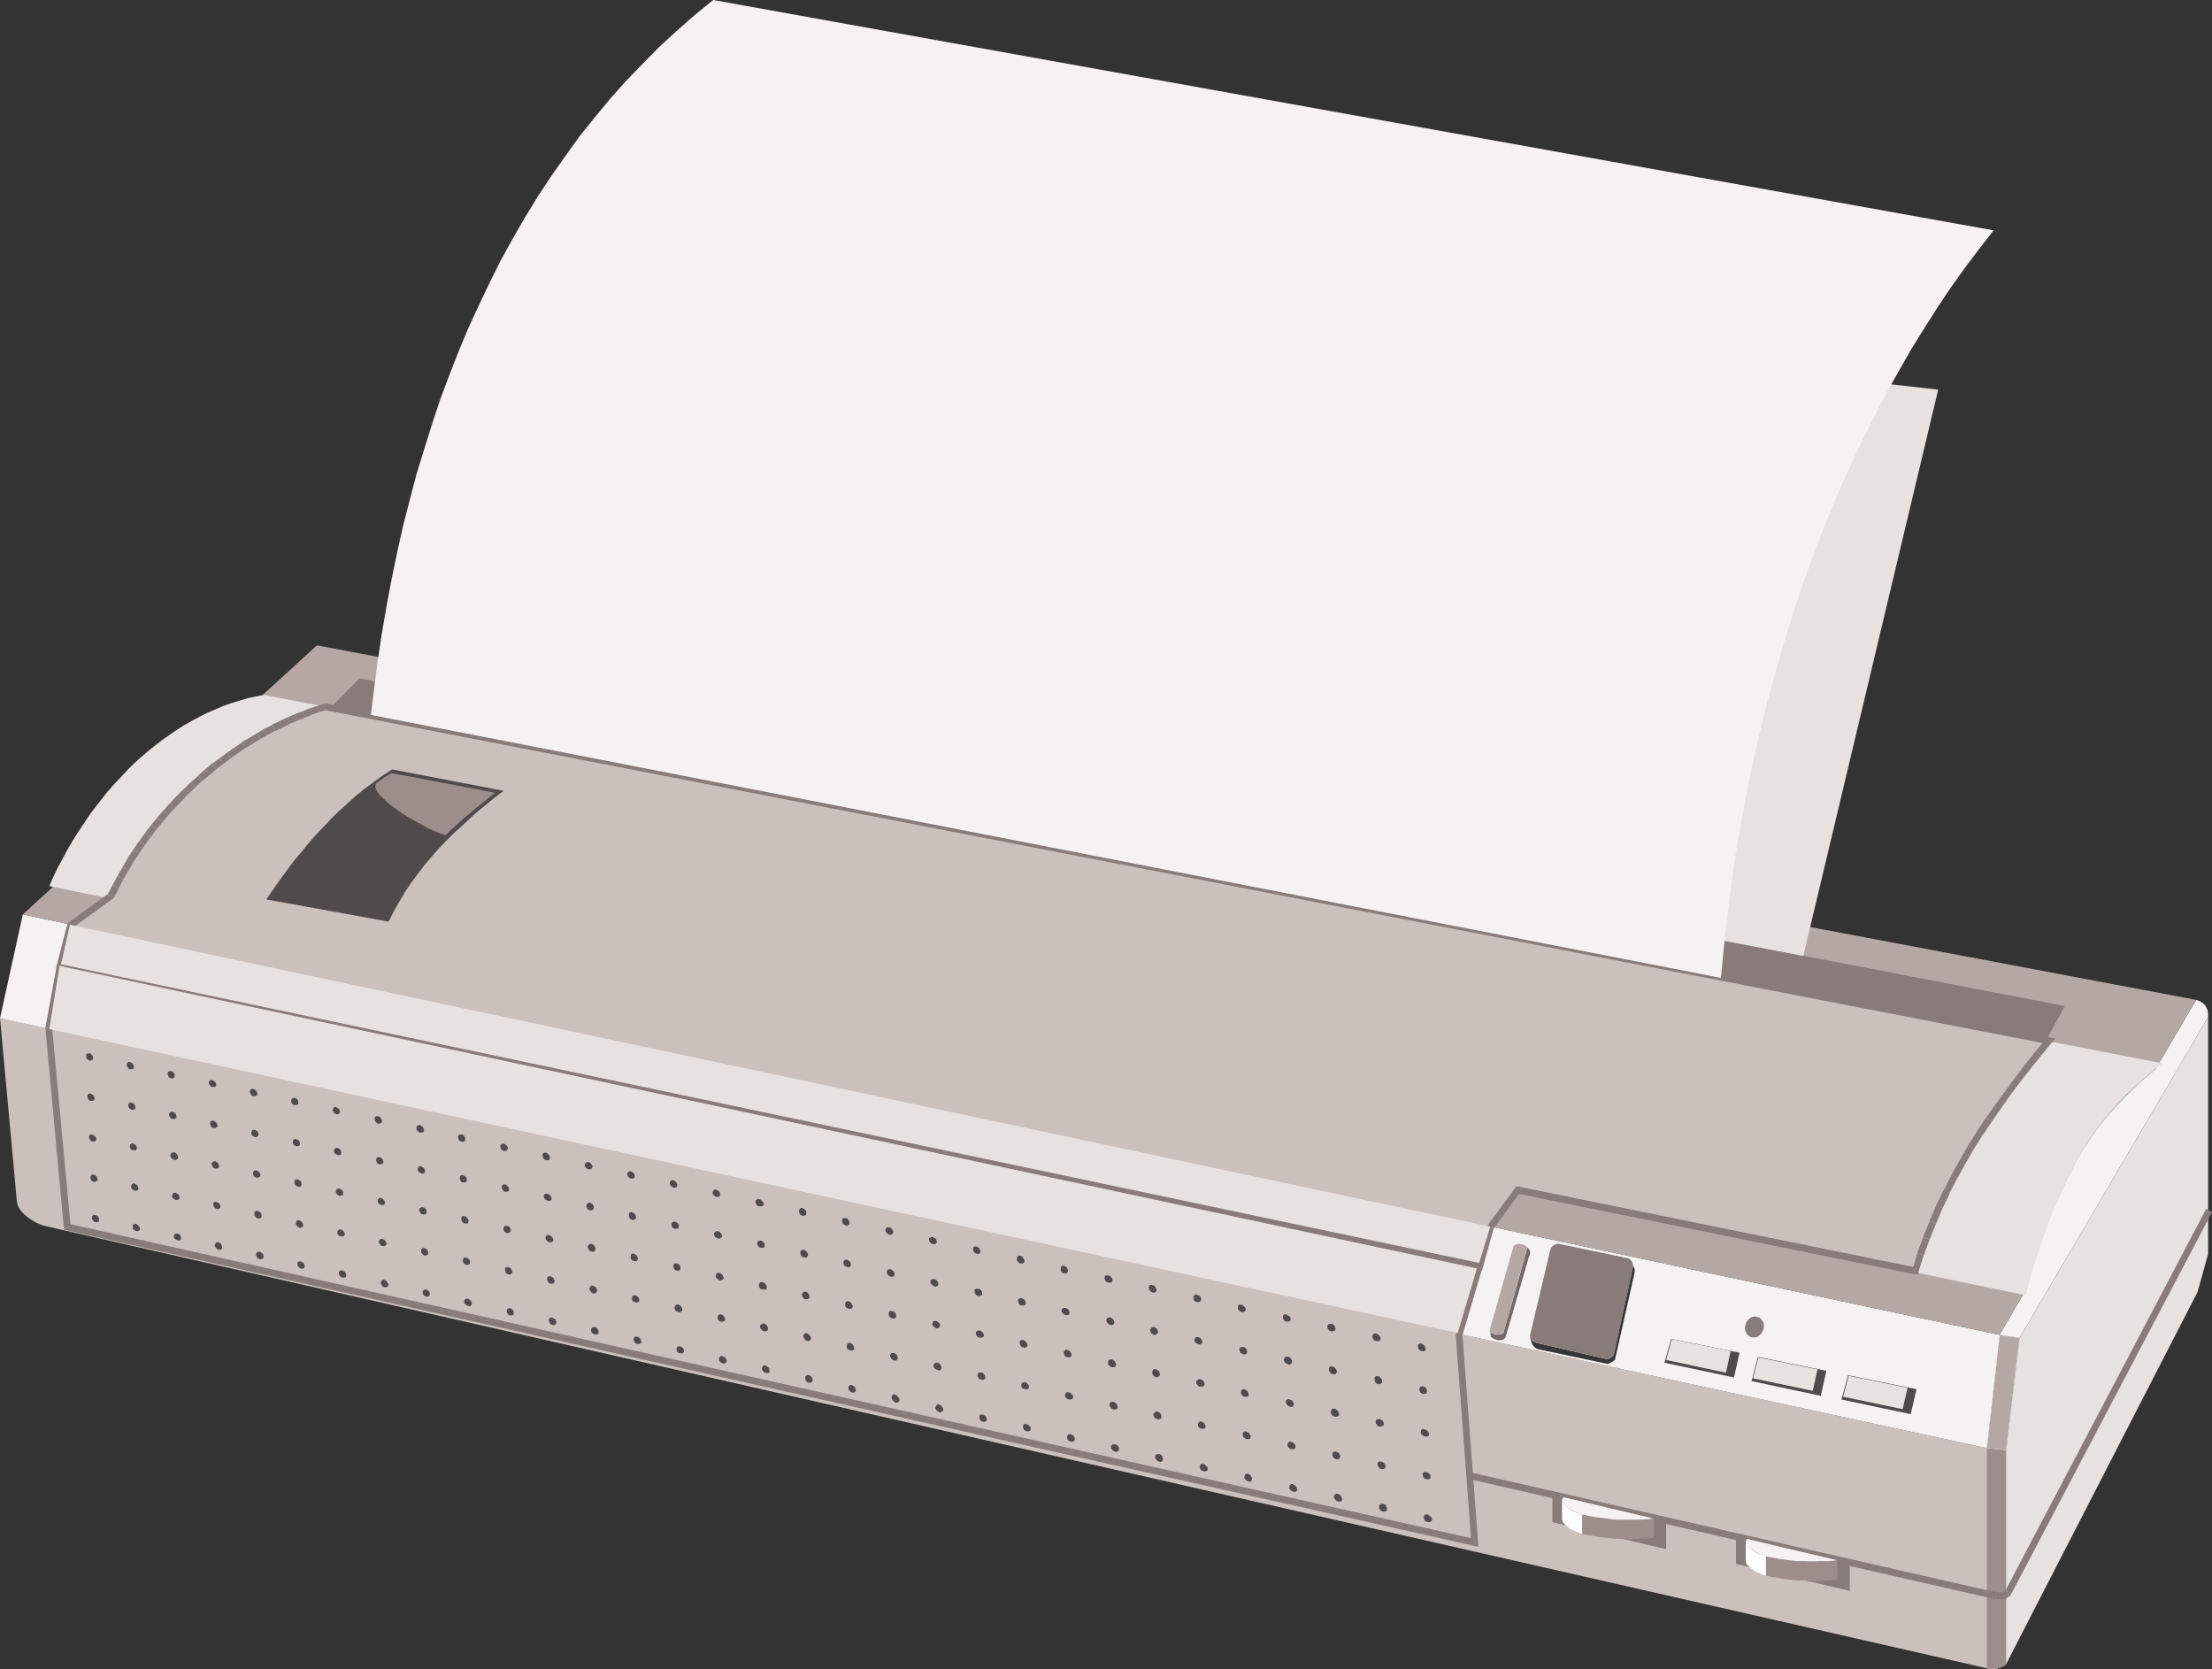 <svg xmlns="http://www.w3.org/2000/svg" width="360.57" height="272.039"><rect width="100%" height="100%" fill="#333333" stroke="none"/><path fill="#fff" d="M327.012 271.219v-34.88l-3.133-.32v35.88l.41.09.41.05.403-.05.46-.052.41-.128.4-.18.32-.18.32-.23"/><path fill="#9d8e8b" d="M327.012 271.219v-34.88l-3.133-.32v35.88l.41.09.41.05.403-.05.46-.052.41-.128.4-.18.32-.18.32-.23"/><path fill="#cbc0bc" d="M2.73 195.61 0 165.91l323.879 70.11v35.878L7.62 199.878l-.808-.23-.774-.32-.816-.45-.73-.5-.68-.589-.543-.629-.41-.781-.13-.77"/><path fill="#fff" d="m327.012 236.34 2.18-18.281-3.22-.5-2.093 18.46 3.133.32"/><path fill="#b5a8a4" d="m327.012 236.34 2.18-18.281-3.22-.5-2.093 18.46 3.133.32"/><path fill="#f5f2f1" d="m0 165.95 3.723-16.923 322.25 68.532-2.094 18.46L0 165.95"/><path fill="#f5f2f1" d="m329.191 218.059 30.75-52.29v-.59l-.09-.542-.19-.41-.22-.41-.64-.54-.41-.187-.399-.133-32.07 54.602 3.27.5"/><path fill="#b5a8a4" d="M3.723 149.027 51.66 105.18l306.332 57.777-32.07 54.602-322.2-68.532"/><path fill="#e7e1df" d="M327.012 271.219v-34.88l2.18-18.28 30.75-52.29v38.598l-1.731 6.211-31.2 60.64M8.031 144.41l.68-1.543.77-1.59.82-1.5.77-1.449.859-1.45.86-1.358.91-1.36.91-1.363.953-1.27 2-2.539 1.039-1.18 1.09-1.14 1.038-1.129 1.09-1.09 1.13-1 1.14-.992 1.133-.91 1.226-.95 1.18-.82 1.172-.82 1.23-.77 1.27-.718 1.27-.68 1.269-.64 1.27-.54 1.269-.55 1.312-.45 1.32-.41 1.36-.41 1.32-.27L43 113.25l309.5 60.047-2.04 1.59-1.91 1.672-1.808 1.68-1.68 1.769-1.59 1.77-1.452 1.91-1.45 1.992-1.308 2.129-1.23 2.218-1.22 2.41-1.14 2.54-1.133 2.812-1.09 2.988L332.41 204l-1.05 3.45-1.09 3.667L8.03 144.41"/><path fill="#f5f2f1" d="m352.68 173.297-2.04 1.59-1.949 1.672-1.77 1.73-1.722 1.77-1.636 1.77-1.493 1.898-1.449 2.043-1.36 2.09-1.269 2.269-1.23 2.437-1.18 2.594-1.18 2.77-1.09 3.039-1.082 3.168-1.09 3.453-1.05 3.758 22.59-38.051"/><path fill="#cbc0bc" d="m333.992 169.629-1.722 2.039-1.68 2.082-1.63 2.129-1.628 2.18-1.55 2.18-1.54 2.218-1.492 2.223-1.46 2.32-1.4 2.348-1.32 2.359-1.27 2.5-1.128 2.453-1.133 2.54-1.047 2.577-.953 2.633-.816 2.719-64.852-13.152-4.36 5.941-1.812 6.582L9.852 157.328l1.718-6.621 6.493-4.668.769-1.539.809-1.453.82-1.45.86-1.46 1.82-2.719.949-1.309 1-1.27.992-1.23 1.047-1.222 1.043-1.13 1.09-1.179 1.09-1.09 1.128-1.09 1.13-1.039 1.18-1 1.14-.949 1.222-.91 1.18-.863 1.18-.86 1.23-.82 1.219-.77 1.18-.73 1.218-.68 1.23-.68 1.27-.59 1.18-.589 1.223-.5 1.23-.5 1.219-.45 1.18-.41 1.18-.359 280.921 54.43"/><path fill="#897b79" d="m332.723 172.027 1.68-2.039-.864-.73-1.719 2.09.903.68"/><path fill="#897b79" d="m331.05 174.117 1.673-2.09-.903-.68-1.64 2.04.87.73m-1.64 2.083 1.64-2.083-.87-.73-1.63 2.133.86.68"/><path fill="#897b79" d="m327.781 178.379 1.63-2.18-.86-.68-1.63 2.22.86.64"/><path fill="#897b79" d="m326.242 180.559 1.54-2.18-.86-.64-1.59 2.179.91.64m-1.542 2.219 1.542-2.218-.91-.641-1.543 2.219h-.047.047-.047l.957.64"/><path fill="#897b79" d="M323.2 184.957V185l1.5-2.223-.958-.64-1.492 2.23v.043-.043.043l.95.547"/><path fill="#897b79" d="m321.75 187.27 1.45-2.313-.95-.547-1.45 2.309.95.55"/><path fill="#897b79" d="m320.39 189.629 1.36-2.36-.95-.55-1.359 2.36.95.55m-1.321 2.348v.05l1.32-2.398-.949-.55-1.32 2.359v.05-.05.05l.95.489"/><path fill="#897b79" d="M317.852 194.43h-.051l1.27-2.453-.95-.489-1.27 2.489h-.05.05-.05l1.05.453"/><path fill="#897b79" d="m316.672 196.879 1.18-2.45-1.051-.452-1.172 2.453 1.043.449"/><path fill="#897b79" d="M315.582 199.418v.05l1.09-2.59-1.043-.448-1.09 2.539v.039-.04.04l1.043.41"/><path fill="#897b79" d="m314.54 202.008 1.042-2.59-1.043-.41-1.047 2.59 1.047.41"/><path fill="#897b79" d="M313.582 204.59v.047l.957-2.63-1.047-.41-.953 2.63v.05-.05.05l1.043.313"/><path fill="#897b79" d="m312.09 207.68.633-.41.859-2.68-1.043-.313-.816 2.672.636-.36-.27 1.09.54.09.094-.5-.633.41"/><path fill="#897b79" d="m247.82 194.297-.539.223 64.809 13.16.27-1.09-64.86-13.203-.54.273.54-.273-.36-.04-.18.313.86.637"/><path fill="#897b79" d="m243.512 200.098-.04.14 4.348-5.941-.86-.637-4.398 5.938-.05.191.05-.191-.05.101v.09l1 .309"/><path fill="#897b79" d="m241.063 207.04.636-.411 1.813-6.531-1-.309-1.86 6.527.637-.367-.226 1.09.5.09.136-.5-.637.41"/><path fill="#897b79" d="m9.3 157.148.41.73 231.353 49.161.226-1.09L9.98 156.79l.41.68-1.09-.32-.128.59.539.14-.41-.73"/><path fill="#897b79" d="m11.25 150.297-.27.281-1.68 6.57 1.09.32 1.72-6.581-.22.281-.64-.871-.18.101-.09.18.27-.281"/><path fill="#897b79" d="m17.563 145.77.18-.18-6.493 4.707.64.871 6.532-4.719.18-.18-.18.18.09-.05.039-.13-.989-.5"/><path fill="#897b79" d="m18.371 144.227-.039.043-.77 1.5 1.04.5.77-1.5-.04.046-.961-.59v.044-.043"/><path fill="#897b79" d="m19.14 142.777-.769 1.45.961.59.77-1.5-.961-.54"/><path fill="#897b79" d="m20.012 141.277-.871 1.5.96.54.86-1.45-.95-.59"/><path fill="#897b79" d="M20.82 139.828v.04l-.808 1.41.949.59.809-1.45v.04l-.95-.63v.04-.04"/><path fill="#897b79" d="m21.73 138.469-.91 1.36.95.628.91-1.36-.95-.628"/><path fill="#897b79" d="M22.68 137.11h-.04l-.91 1.359.95.629.91-1.36-.91-.629h-.04.04"/><path fill="#897b79" d="M23.629 135.75v.04l-.95 1.32.91.628.95-1.308v.039l-.91-.719v.04-.04"/><path fill="#897b79" d="m24.629 134.477-1 1.273.91.719.953-1.27-.863-.722"/><path fill="#897b79" d="m25.629 133.25-1 1.227.863.722 1-1.222-.863-.727"/><path fill="#897b79" d="m26.723 131.977-.051.05-1.043 1.223.863.727 1.04-1.227-.04.047-.77-.82-.05.05.05-.05"/><path fill="#897b79" d="m27.762 130.848-1.04 1.129.77.82 1.09-1.18-.82-.77"/><path fill="#897b79" d="m28.852 129.668-1.09 1.18.82.77 1.09-1.141-.82-.809m1.128-1.09-1.128 1.09.82.809 1.078-1.13-.77-.769"/><path fill="#897b79" d="M31.121 127.488h-.05l-1.09 1.09.769.77 1.14-1.04h-.05l-.719-.82h-.05.05"/><path fill="#897b79" d="M32.3 126.398v.051l-1.179 1.04.719.82 1.14-1.051v.05l-.68-.91v.051-.05"/><path fill="#897b79" d="m33.43 125.398-1.13 1 .68.91 1.18-1-.73-.91"/><path fill="#897b79" d="M34.61 124.45h-.048l-1.132.948.73.91 1.129-.949h-.047l-.633-.91h-.047.047"/><path fill="#897b79" d="m35.832 123.547-1.223.902.633.91 1.23-.91-.64-.902"/><path fill="#897b79" d="m37.012 122.68-1.18.867.64.902 1.18-.902-.64-.867"/><path fill="#897b79" d="m38.191 121.867-1.18.813.641.867 1.18-.82-.64-.86m1.23-.91v.05l-1.23.86.64.86 1.219-.86-.04.043-.59-.953v.05-.05"/><path fill="#897b79" d="m40.691 120.227-1.27.73.59.953 1.22-.722-.54-.961m1.18-.719-1.18.719.54.96 1.18-.73-.54-.95"/><path fill="#897b79" d="M43.14 118.777h-.05l-1.219.73.54.95 1.23-.719-.5-.96h-.051.05"/><path fill="#897b79" d="M44.36 118.098v.05l-1.22.63.5.96 1.22-.64v.05l-.5-1.05v.05-.05"/><path fill="#897b79" d="m45.59 117.508-1.23.59.5 1.05 1.222-.59v-.05l-.492-1"/><path fill="#897b79" d="M46.86 116.918h-.048l-1.222.59.492 1.05 1.18-.59h-.04l-.363-1.05h-.047v.05l.047-.05"/><path fill="#897b79" d="m48.082 116.379-1.223.539.364 1.05 1.27-.55-.411-1.04"/><path fill="#897b79" d="m49.3 115.93-1.218.449.41 1.039 1.219-.45-.41-1.038"/><path fill="#897b79" d="M50.531 115.43h-.05l-1.18.5.41 1.039 1.18-.5h-.04l-.32-1.04h-.05.05"/><path fill="#897b79" d="m51.71 115.059-1.179.37.32 1.04 1.18-.41-.32-1"/><path fill="#897b79" d="m53.21 114.66-.28.04-1.22.359.321 1 1.219-.36-.27.04.23-1.079h-.19l-.09.04.281-.04"/><path fill="#897b79" d="m334.402 169.988-.32-.91L53.211 114.66l-.23 1.078 280.878 54.43-.32-.91.863.73.637-.73-.957-.18.32.91"/><path fill="#e7e1df" d="m242.922 199.918-1.95 6.398L9.853 157.56l1.539-6.852 231.53 49.211"/><path fill="#897b79" d="m333.402 169.809 3.18-5.852-277.98-53.39-4.711 4.773 279.511 54.469"/><path fill="#e7e1df" d="m293.95 155.79 21.99-92.29-14.24-1.59-30.7 89.528 22.95 4.351"/><path fill="#f5f2f1" d="m280.52 159.379.41-4.219.41-4.183.539-4.207.55-4.223.634-4.168.726-4.129.774-4.172.808-4.129.91-4.082.95-4.129 1.05-4.078 1.13-4.043 1.128-3.988 1.23-4.04 1.27-3.94 1.363-3.95 1.45-3.851 1.449-3.86 1.539-3.761 1.64-3.77 1.68-3.719 1.762-3.672 1.82-3.578 1.86-3.59 1.949-3.488 1.988-3.492 2.09-3.36 2.133-3.351 2.18-3.27 2.269-3.167 2.352-3.133 2.41-3.09L116.25 0l-3.04 2.488-2.948 2.59-2.86 2.629-2.722 2.77-2.72 2.812-2.581 2.899-2.5 3.039-2.45 3.043-2.308 3.218-2.27 3.219-2.18 3.313-2.081 3.398-2 3.45-1.95 3.542-1.808 3.617-1.77 3.723-1.722 3.719-1.59 3.808-1.5 3.86-1.488 3.941-1.32 3.988-1.27 4.043-1.27 4.13-1.09 4.171-1.09 4.219-.952 4.258-.91 4.363-.81 4.309-.769 4.441-.68 4.488-.59 4.489-.55 4.543 220.059 42.859"/><path fill="#cbc0bc" d="m9.762 157.738 231.39 48.672-3.312 11.2 2.539 33.788-229.399-51.43-3.039-32.429 1.82-9.8"/><path fill="#897b79" d="m241.652 206.59-.41-.73L9.891 157.147l-.22 1.141 231.349 48.66-.41-.68 1.042.32.227-.64-.637-.09.41.73"/><path fill="#897b79" d="m238.39 217.61-.05.18 3.312-11.2-1.043-.32-3.27 11.199-.038.191.039-.191-.04.14v.051l1.09-.05"/><path fill="#897b79" d="m240.25 251.938.68-.59-2.54-33.739-1.09.051 2.54 33.778.68-.59-.27 1.09.723.18-.043-.77-.68.59"/><path fill="#897b79" d="m10.39 200.008.45.5 229.41 51.43.27-1.09-229.45-51.43.45.5-1.13.09.051.41.399.09-.45-.5"/><path fill="#897b79" d="M7.402 167.45v.128l2.989 32.43 1.129-.09-3.028-32.43v.192l-1.09-.23v.128-.129"/><path fill="#897b79" d="m9.89 157.148-.68.461-1.808 9.84 1.09.23 1.809-9.85-.63.46.22-1.14-.54-.09-.14.55.68-.46"/><path fill="#e7e1df" d="m9.71 157.418 231.04 49.309-3.129 10.523-229.59-49.531 1.68-10.301"/><path fill="#897b79" d="M323.93 259.2h.043l-84.492-19.282-.231 1.09 84.45 19.281h.042-.043.043l.188-1.09"/><path fill="#897b79" d="M324.379 259.29h-.047l-.402-.09-.188 1.09.457.089h-.047l.227-1.09h-.047.047"/><path fill="#897b79" d="M324.832 259.379h.047l-.5-.09-.227 1.09.5.14h.047-.047.047l.133-1.14"/><path fill="#897b79" d="M325.332 259.469h.047l-.547-.09-.133 1.14.543.09h.047-.047.047l.043-1.14"/><path fill="#897b79" d="M325.832 259.52h.047l-.547-.051-.043 1.14h.543-.05.05v-1.09"/><path fill="#897b79" d="M326.242 259.52h.04-.45v1.09h.54-.09.09l-.13-1.09"/><path fill="#897b79" d="m326.512 259.469.14-.04-.41.09.13 1.09.46-.05.129-.04-.129.04.09-.04.039-.05-.45-1"/><path fill="#897b79" d="m326.691 259.469.23-.18-.41.18.45 1.05.41-.23.23-.18-.23.18.14-.05.09-.13-.91-.64"/><path fill="#897b79" d="m326.922 259.2.039-.052-.27.32.91.641.231-.32.04-.05-.04.05.04-.05-.95-.54"/><path fill="#897b79" d="m360.121 197.29-.5-.27-32.7 62.18.95.538 32.7-62.18-.45-.269M253.04 243.598l18.55 4.129v4.761l-18.55-4.398v-4.492"/><path fill="#fff" d="m254.621 244.457.09.36.281.41.399.363.46.367.54.313.55.23.5.18.489.18v3.128l-.489-.129-.5-.23-.55-.23-.54-.31-.46-.37-.399-.36-.281-.359-.09-.371v-3.172"/><path fill="#9d8e8b" d="m257.93 246.86.73.14.68.137.73.133.72.09.73.09.722.089.68.09.73.05h3.72l.718-.05.73-.04.77-.09v3.13l-.77.09-.73.039-.719.05h-.77l-.769.04h-.68l-.73-.04h-.77l-.73-.05-.68-.09-.722-.09-.73-.039-.72-.14-.73-.13-.68-.101-.73-.18v-3.129"/><path fill="#f5f2f1" d="m269.59 247.5-14.777-3.492-.192.402.09.457.32.45.5.41.59.363.64.32.63.27.539.18.73.14.68.137.73.133.72.09.73.09.722.089.68.09.73.05h3.72l.718-.05.73-.04.77-.09"/><path fill="#897b79" d="m282.973 250.398 18.547 4.13v4.761l-18.547-4.402v-4.489"/><path fill="#fff" d="m284.563 251.258.09.37.269.4.41.37.5.36.5.32.54.219.55.191.449.18v3.129l-.45-.137-.55-.23-.539-.223-.5-.32-.5-.36-.41-.367-.27-.363-.09-.36v-3.18"/><path fill="#9d8e8b" d="m287.871 253.668.719.129 1.46.281.68.09.72.09.73.09.722.09h1.45l.73.039h.73l.72-.04h1.5l.769-.05.719-.09v3.133l-.72.09-.769.046-.73.043h-.77l-.718.051h-.731l-.73-.05h-.723l-.727-.044-.722-.09-.73-.09-.72-.046-.68-.14-.73-.134-.73-.09-.719-.18v-3.128"/><path fill="#f5f2f1" d="m299.52 254.297-14.778-3.488-.18.41.09.449.32.45.54.41.539.37.64.309.63.281.55.18.719.129 1.46.281.68.09.72.09.73.09.722.09h1.45l.73.039h.73l.72-.04h1.5l.769-.05.718-.09"/><path fill="#746767" d="m248.77 203.098.09.129.05.14v.23l-3.808 13.563-.141.13-.219.14-.281.09h-.68l-.308-.09-.32-.14-.231-.13.09.719.18.14.32.18.36.14.41.09h.41l.32-.09.27-.19.179-.36 3.77-12.973.09-.18.09-.32v-.406l-.142-.273-.5-.54"/><path fill="#b5a8a4" d="m242.832 216.79 3.898-13.743.18-.18.281-.09.36-.05.41.05.398.09.32.18.18.18.051.23-3.808 13.703-.18.18-.32.129-.41.05-.36-.05-.41-.09-.36-.129-.23-.23v-.231"/><path fill="#363639" d="m266.14 206.04.051.14v.27l-.05.14-3.079 14.058-.09.18-.05.18-.18.14-.18.13-.23.09-.18.1h-.41l-11.242-2.59-.32-.14-.36-.218-.281-.32-.18-.36.32 1.039.18.36.27.32.37.27.313.09 11.16 2.358h.18l.18-.09.23-.09.18-.09.18-.14.187-.129.133-.14.047-.13 3.172-14.108v-.5l-.32-.82"/><path fill="#897b79" d="m252.723 203.637.09-.227.09-.133.179-.18.18-.14.23-.14.23-.09h.45l11.25 2.363.36.226.269.364.14.457v.453l-3.082 14.098-.047.14-.14.18-.133.14-.227.13-.183.14-.18.05h-.41l-11.25-2.589-.219-.05-.191-.13-.18-.14-.219-.13-.14-.179-.14-.23-.04-.18v-.23l3.313-13.973"/><path fill="#514a4d" d="m272.402 218.2 11.16 2.269-.91 4.031-11.34-2.402 1.09-3.899m14.148 2.949 11.16 2.27-.91 4.082-11.288-2.41 1.039-3.942m14.699 2.989 11.16 2.273-.96 4.078-11.29-2.398 1.09-3.953"/><path fill="#e7e1df" d="m272.492 218.25 9.617 1.95-.77 3.527-9.75-2.079.903-3.398m14.148 2.988 9.622 1.95-.77 3.492-9.75-2.043.899-3.399m14.699 2.989 9.61 1.953-.81 3.488-9.71-2.04.91-3.401"/><path fill="#897b79" d="m286.512 214.66.32.09.219.227.18.23.19.27.09.273v.68l-.09.32-.19.316-.13.274-.269.27-.23.18-.27.14-.32.039h-.27l-.32-.04-.27-.14-.23-.18-.23-.27-.13-.273-.09-.277-.05-.312.05-.368.09-.312.13-.32.187-.27.223-.23.27-.227.28-.09.27-.094h.27l.32.094"/><path fill="#514a4d" d="m63.91 125.398 18.192 3.5-1.41 1.04-1.36 1.128-1.41 1.141-1.313 1.18-1.27 1.18-1.32 1.183-1.269 1.27-1.219 1.27-1.18 1.358-1.128 1.309-1.094 1.453-1.09 1.45-1 1.5-.95 1.59-.91 1.59-.82 1.667-19.949-3.617L44.5 145l1.09-1.543 1.133-1.547 1.129-1.543 1.23-1.449 1.18-1.45 1.218-1.41 1.27-1.308 1.27-1.363 1.32-1.27 1.36-1.23 1.363-1.219 1.398-1.14 1.46-1.079 1.45-1.05 1.54-1"/><path fill="#9d8e8b" d="m63.82 125.988 16.922 3.219-.55.41-.5.371-.5.45-.54.41-.5.41-.543.402-.5.457-.5.41-.546.45-.5.453-.493.41-.5.45-.5.5-.5.41-.5.5-.449.41-.86-.27-.91-.371-1-.45-1-.542-1.09-.59-1.038-.59-1-.637-.993-.683-.87-.63-.81-.679-.679-.64-.59-.59-.37-.54-.22-.55v-.41l.22-.36.32-.219.269-.191.32-.219.27-.23.64-.36.27-.18.32-.19"/><path fill="#514a4d" d="m14.52 171.668.27.04.183.23.18.23v.45l-.133.179-.18.05h-.277l-.223-.097-.14-.133-.137-.27-.043-.23v-.18l.14-.18.129-.089h.23m6.672 1.398.22.141.23.133.129.277.05.223v.226l-.14.141-.219.043h-.23l-.231-.043-.129-.187-.14-.223-.09-.23.05-.27.13-.137.18-.094h.19m6.711 1.5.22.094.23.18.09.226.05.223-.05.23-.09.141-.23.09h-.22l-.23-.09-.18-.14-.09-.27-.09-.23.04-.223.14-.188.18-.043h.23m6.661 1.454.277.14.18.13.18.23.042.27-.043.179-.136.14-.184.04h-.27l-.23-.09-.129-.18-.14-.129-.09-.23.05-.27.13-.14.14-.09h.223m6.718 1.449.219.09.23.18.141.23.09.23-.05.27-.18.14-.18.04h-.23l-.27-.09-.14-.141-.13-.27-.05-.218v-.192l.14-.18.18-.09h.23m6.75 1.45.23.09.231.191.09.219.04.32v.18l-.13.14-.18.04h-.28l-.22-.04-.183-.18-.137-.19-.043-.27.043-.219.137-.14.184-.141h.218m6.719 1.5.223.14.277.18.09.18.09.23-.051.22-.13.179-.187.05h-.222l-.23-.09-.18-.14-.141-.27-.04-.23.04-.18.09-.18.191-.089h.18m6.852 1.5.218.09.23.18.141.23.09.219-.05.273-.18.137-.18.09h-.27l-.19-.137-.18-.133-.13-.23-.05-.219.05-.23.09-.18.18-.09h.23m6.84 1.449.23.09.231.18.13.273.09.27-.04.23-.18.137-.23.043h-.23l-.22-.09-.183-.184-.137-.18-.05-.226.05-.273.09-.137.23-.133h.22m6.808 1.543.223.047.187.18.13.222.05.278-.05.273-.13.13-.14.05h-.23l-.27-.09-.18-.14-.14-.27-.04-.23v-.223l.129-.18.191-.047h.27m6.852 1.5.218.09.23.18.18.23.051.27-.05.18-.141.128-.18.102h-.27l-.23-.102-.18-.129-.128-.23-.051-.27v-.18l.27-.269h.28m6.891 1.45.23.128.22.192.14.218.09.27-.051.191-.129.18-.27.04h-.23l-.23-.09-.18-.18-.09-.23-.09-.22.047-.23.133-.18.18-.09h.23m6.887 1.539.23.051.23.219.134.18.136.23-.09.27-.14.14-.18.09h-.226l-.274-.09-.18-.14-.14-.22-.09-.23.09-.23.102-.18.18-.09h.218m6.941 1.5.23.13.231.14.13.23.05.27v.219l-.18.14-.18.051h-.28l-.22-.101-.19-.18-.13-.18-.05-.219.05-.28.13-.13.14-.09h.27m6.941 1.45.23.129.23.191.13.219.05.23-.05.23-.09.18-.23.04h-.22l-.23-.13-.23-.14-.13-.23-.05-.22.05-.23.09-.18.227-.09h.223m6.938 1.54.273.09.226.183.14.227.04.273v.227l-.129.09-.187.09h-.274l-.219-.09-.191-.137-.18-.223-.039-.277.04-.18.14-.184.133-.09h.226m7.082 1.544.219.09.18.18.191.23.129.27-.04.23-.179.136-.23.043h-.23l-.27-.043-.18-.187-.18-.219-.05-.23.05-.27.13-.14.179-.09h.281m7.032 1.449.218.14.23.18.141.23.04.27-.04.23-.14.18-.23.04h-.22l-.23-.09-.23-.18-.09-.23-.04-.22.04-.23.09-.18.23-.14h.23m6.978 1.641.273.039.226.23.09.219.094.281-.043.18-.09.18-.278.09h-.222l-.23-.141-.18-.13-.141-.23-.04-.27.04-.23.14-.18.133-.039h.227m7.082 1.489.309.09.191.18.129.23.09.27-.04.28-.14.09-.23.09h-.27l-.18-.14-.18-.13-.179-.23-.05-.27.05-.23.129-.14.14-.09h.231m7.16 1.59.27.14.23.13.09.23.09.27-.04.179-.14.14-.23.09h-.219l-.23-.09-.18-.14-.18-.219-.09-.281.04-.219.18-.14.19-.09h.22m7.078 1.539.269.14.23.133.133.278.09.222-.09.227-.09.18-.222.05-.278-.05-.222-.09-.188-.18-.09-.18-.043-.23v-.27l.09-.14.18-.09h.23m7.161 1.5.28.09.22.23.14.27.09.23-.05.223-.13.18-.27.09-.23-.04-.23-.094-.219-.18-.101-.179-.04-.277.04-.223.101-.23.18-.09h.219m7.171 1.633.23.14.22.18.14.226.04.274-.04.18-.09.18-.27.089h-.23l-.27-.09-.179-.23-.09-.18v-.27l.04-.23.09-.18.179-.09h.23m7.259 1.591.222.09.18.179.187.23.043.27v.23l-.133.13-.226.05h-.274l-.277-.09-.18-.14-.133-.23-.09-.27.044-.22.136-.19.223-.04h.277m7.071 1.539.27.09.23.18.18.281.05.219v.27l-.14.14-.18.09h-.27l-.23-.09-.18-.18-.18-.23-.09-.27.04-.23.09-.18.18-.09h.23m7.3 1.59.282.13.27.14.128.23.05.27-.089.27-.14.14-.22.04h-.28l-.22-.09-.18-.13-.1-.23-.04-.27v-.23l.27-.27h.27m7.21 1.629.281.14.22.13.19.23.09.27-.05.23-.18.14-.23.09h-.223l-.277-.14-.18-.14-.133-.18v-.54l.09-.14.183-.09h.22m7.347 1.59.23.133.32.187.133.18.09.27-.043.23-.18.133-.18.09-.23-.043-.27-.047-.23-.18-.09-.183-.05-.27v-.23l.094-.18.187-.09h.219m7.351 1.543.32.09.18.18.13.269.1.277-.1.223-.13.14-.18.048h-.32l-.23-.047-.18-.18-.129-.23-.101-.231.05-.27.141-.18.18-.089h.27m7.3 1.59.27.09.23.18.18.269.09.27-.09.23-.129.18h-.46l-.27-.04-.18-.18-.14-.23-.09-.23.05-.27.09-.14.18-.13h.27m7.347 1.63.273.14.27.18.14.23.09.27-.05.219-.18.191h-.403l-.277-.101-.223-.18-.09-.18-.05-.218v-.282l.094-.18.18-.09h.226M14.79 178.238l.23.14.18.13.179.281.05.219-.05.23-.137.14-.18.04h-.222l-.277-.04-.133-.179-.14-.23-.04-.23v-.27l.129-.14.14-.09h.27m6.621 1.449.23.09.27.19.09.22.09.23-.04.27-.14.14-.23.04h-.22l-.23-.09-.18-.13-.09-.28-.05-.22.05-.23.09-.18.18-.05h.18m6.672 1.5.27.09.23.179.129.23.05.27v.18l-.179.18-.18.05h-.28l-.22-.05-.14-.18-.133-.22-.098-.23.051-.23.14-.129.13-.14h.23m6.708 1.449.23.14.222.18.137.23.094.223-.043.227-.188.14-.18.09h-.222l-.278-.09-.132-.14-.141-.27-.04-.23v-.227l.13-.183.183-.09h.227m6.761 1.5.231.133.219.14.09.227.05.273-.05.18-.09.137-.219.09h-.23l-.23-.09-.18-.137-.141-.18-.04-.273.04-.227.102-.183.218-.09h.23m6.712 1.5.23.133.23.14.13.27.05.18-.05.23-.09.18-.27.039h-.23l-.23-.09-.18-.18-.09-.129-.04-.23.04-.27.09-.183.18-.09h.23m6.711 1.453.277.09.18.18.18.23v.488l-.09.14-.18.052h-.23l-.231-.09-.27-.14-.128-.231-.051-.219.05-.23.13-.18.14-.09h.223m6.847 1.488.23.09.27.191.09.27.09.219-.04.191-.14.18-.23.039h-.219l-.23-.04-.18-.179-.18-.46.04-.22.089-.14.191-.14h.22m6.808 1.499.223.14.27.18.1.18.09.23-.05.22-.09.14-.23.09h-.27l-.23-.14-.22-.13-.093-.18-.047-.23.047-.23.094-.18.18-.09h.226m6.844 1.449.226.141.23.129.134.23.046.27-.046.23-.133.141-.23.04h-.227l-.223-.04-.18-.191-.09-.22-.05-.23.05-.27.04-.14.23-.09h.223m6.847 1.5.23.133.231.188.13.218.089.274-.04.187-.14.133-.18.09h-.23l-.27-.09-.18-.183-.14-.227-.039-.223.04-.23.089-.18.191-.09h.22m6.902 1.539.218.094.23.18.18.226.051.23v.27l-.14.094-.23.09-.22-.05-.273-.09-.137-.09-.18-.223-.093-.278.043-.222.14-.18.13-.05h.28m6.938 1.453.219.09.23.179.141.277.04.274-.04.18-.14.18-.231.05h-.219l-.23-.05-.18-.18-.09-.18-.09-.274.04-.226.14-.18.18-.14h.23m6.89 1.539.231.14.18.18.18.23.039.27-.04.23-.18.13-.179.09h-.23l-.23-.09-.18-.22-.13-.19v-.49l.09-.19.22-.09h.23m6.941 1.551.27.09.23.179.13.219.05.23-.05.27-.09.14-.27.04h-.27l-.23-.09-.18-.13-.09-.23-.05-.23.05-.219.09-.18.18-.09h.23m7.028 1.539.23.09.18.18.18.23.09.27-.048.23-.18.13-.183.09h-.227l-.273-.13-.18-.14-.18-.18-.05-.27.05-.23.18-.14.14-.13h.27m6.981 1.54.23.09.23.179.13.23.05.27-.05.23-.09.18h-.45l-.23-.05-.218-.18-.141-.18-.05-.27.05-.23.09-.129.23-.14H124m7.031 1.5.23.09.231.222.13.227.089.273-.04.227-.14.183-.218.047h-.231l-.27-.09-.183-.187-.098-.223-.09-.23.051-.227.137-.223.184-.09h.218m7.032 1.629.226.094.23.18.133.226.047.274v.226l-.136.133-.184.09-.316-.04-.223-.089-.18-.14-.14-.231-.047-.223.047-.226.14-.23.13-.044h.273m7.077 1.544.231.09.219.179.18.23.05.27-.05.27-.13.14-.18.05h-.28l-.27-.14-.18-.14-.14-.22-.04-.28.04-.22.14-.179.141-.05h.27m7.159 1.59.231.089.18.18.18.23.05.219v.281l-.14.13-.18.089h-.27l-.23-.129-.219-.18-.191-.191-.04-.27v-.218l.18-.14.18-.09h.27m7.129 1.59.27.089.179.129.183.23.047.32-.047.22-.183.09-.18.1h-.27l-.23-.1-.18-.18-.14-.22-.04-.23v-.23l.134-.13.18-.089h.277m7.12 1.539.27.129.18.14.18.231v.5l-.18.18h-.45l-.28-.051-.13-.18-.14-.23-.04-.219v-.281l.13-.129.23-.09h.23m7.122 1.59.308.129.192.14.129.27.05.23-.05.223-.09.137-.23.043h-.22l-.28-.09-.22-.184-.179-.18-.05-.226.05-.273.129-.13.18-.089h.28m7.302 1.539.226.133.223.137.14.273.09.27-.05.23-.18.137-.18.09-.27-.047-.23-.09-.18-.18-.14-.23-.133-.223.09-.23.133-.18.23-.09h.23m7.157 1.583.23.097.18.18.184.222.047.277-.047.223-.184.18-.18.09h-.27l-.23-.13-.218-.179-.102-.23-.09-.18.09-.23.14-.18.18-.14h.27m7.171 1.64.27.09.18.18.191.23.04.218-.04.23-.101.141-.219.09h-.27l-.23-.14-.18-.09-.18-.23-.05-.22.05-.23.09-.23.18-.04h.27m7.301 1.591.27.09.23.179.14.219.04.281v.219l-.13.14-.18.09h-.28l-.27-.14-.23-.13-.09-.269-.09-.23.09-.23.09-.18.187-.04h.223m7.3 1.579.278.09.222.23.137.18.09.23-.047.27-.133.18-.226.14-.274-.05-.226-.13-.223-.14-.188-.27-.043-.23.09-.23.14-.22.18-.05h.223m7.308 1.59.22.09.23.23.18.219.09.28-.04.22-.14.183-.23.098-.27-.051-.27-.09-.18-.18-.14-.23-.039-.27.04-.23.09-.18.23-.09h.23m7.391 1.59.27.09.179.223.18.187.09.27-.04.27-.18.183-.23.09h-.23l-.27-.133-.18-.14-.09-.27-.039-.23v-.227l.09-.223.219-.09h.23m7.349 1.68.273.09.226.18.133.222.047.278-.047.222-.133.18-.277.05h-.223l-.226-.09-.184-.14-.137-.27-.043-.23.043-.223.137-.226.184-.043h.226M15.063 184.91l.18.09.23.18.136.18.09.23-.047.27-.133.14-.187.04h-.223l-.27-.09-.14-.133-.137-.227-.043-.273v-.18l.133-.18.188-.047h.222m6.578 1.45.27.14.23.129.13.23.05.23-.05.22-.09.18h-.45l-.23-.04-.18-.18-.129-.18-.05-.23.05-.27.13-.14.14-.09h.18m6.8 1.45.23.14.18.18.141.23.04.22-.04.23-.14.14-.18.09h-.23l-.27-.09-.18-.14-.14-.27-.09-.23.05-.23.18-.18.18-.09h.27m6.668 1.449.23.14.18.141.132.219.09.32-.043.18-.18.18h-.41l-.23-.04-.18-.18-.137-.23-.09-.23.048-.219.14-.14.219-.141h.23m6.672 1.5.219.09.27.18.101.23.09.23-.05.219-.142.14-.218.09h-.23l-.231-.09-.219-.14-.09-.27-.05-.23.05-.18.09-.18.18-.09h.23m6.711 1.45.27.14.23.13.13.23.05.32-.05.223-.09.098-.22.09-.23-.051-.23-.04-.18-.187-.14-.223-.04-.27.04-.23.097-.14.133-.09h.23m6.798 1.5.273.133.187.137.18.273v.41l-.09.18-.23.047h-.231l-.27-.09-.18-.18-.14-.187-.039-.18.04-.273.14-.18.133-.09h.226m6.801 1.543.281.137.219.18.09.183.101.227-.05.222-.141.14-.219.04h-.281l-.18-.09-.18-.129-.129-.23-.05-.18.05-.23.13-.18.14-.09h.219m6.812 1.5.27.09.18.129.14.23.04.32-.04.22-.09.14-.23.05h-.23l-.22-.05-.183-.18-.137-.23-.09-.27.04-.23.187-.13.133-.089h.23m6.798 1.45.273.128.226.192.14.218.04.27-.04.191-.089.18-.23.039h-.23l-.227-.09-.223-.18-.09-.23-.05-.219v-.23l.14-.18.133-.09h.226m6.891 1.591.23.038.27.18.09.23.101.27-.05.23-.141.13-.18.1h-.219l-.28-.1-.18-.13-.13-.27v-.46l.13-.18.18-.039h.179m6.941 1.488.23.141.18.129.18.23.09.27-.04.23-.179.141-.18.04h-.28l-.22-.09-.183-.18-.137-.141-.09-.27.04-.23.14-.18.18-.09h.27m6.847 1.45.273.09.227.23.14.23.044.27-.043.23-.09.18-.23.043h-.227l-.274-.09-.18-.183-.14-.18-.09-.23.05-.27.134-.18.187-.14h.219m6.941 1.589.23.141.231.18.13.23.089.27-.04.18-.179.183-.191.09-.219-.043-.23-.09-.23-.14-.09-.227v-.5l.05-.18.23-.094h.22m6.941 1.594.32.09.18.18.14.23v.5l-.14.13-.18.05h-.27l-.23-.09-.18-.14-.09-.27-.05-.23.05-.223.09-.188.13-.039h.23m6.988 1.54.223.089.226.18.14.23.134.27-.043.23-.188.13-.223.1h-.23l-.227-.14-.183-.14-.18-.22v-.5l.14-.14.18-.09h.231m7.07 1.501.23.128.22.18.14.23.09.32-.04.18-.14.18h-.449l-.281-.04-.219-.179-.14-.23-.04-.23.04-.27.14-.14.219-.13h.23m6.993 1.578.269.102.18.18.18.27v.448l-.18.18-.18.05h-.27l-.23-.05-.18-.219-.14-.18-.04-.28.04-.22.14-.14.18-.14h.23m6.978 1.55.273.129.18.18.179.281.098.219-.047.23-.184.14-.226.09-.223-.05-.277-.09-.133-.14-.14-.18-.04-.219.04-.281.089-.18.183-.129h.227m7.171 1.582.27.098.18.219.14.23.04.27-.04.183-.14.18-.18.09h-.23l-.23-.133-.22-.137-.179-.273v-.45l.129-.23.18-.047h.28m7.122 1.637.219.09.23.18.18.23.05.18-.09.273-.14.137-.18.09h-.23l-.27-.137-.18-.14-.14-.223-.039-.227.04-.23.14-.18.129-.043h.281m7.118 1.543.222.09.23.18.18.23.047.27-.047.23-.18.129-.23.05h-.223l-.27-.09-.187-.179-.133-.191-.047-.27.047-.222.133-.137.188-.09h.27m7.07 1.539.27.14.19.18.18.23.09.27-.05.27-.36.18-.27-.04-.27-.09-.14-.14-.14-.23-.04-.27v-.23l.09-.18.23-.09h.22m7.21 1.629.282.09.18.191.18.27.038.27-.039.23-.14.09-.22.09-.28-.052-.27-.039-.129-.18-.14-.23-.051-.23.05-.27.141-.14.129-.09h.27m7.261 1.551.23.129.22.14.14.27.09.32-.043.219-.137.14-.23.051h-.27l-.23-.09-.223-.191-.137-.18-.043-.27.043-.269.09-.18.27-.09h.23m7.118 1.579.23.09.27.19.14.27.09.27-.051.23-.18.18-.18.09h-.23l-.27-.09-.18-.18-.14-.23-.039-.23.04-.27.05-.18.219-.14h.23m7.262 1.64.27.133.23.137.18.27.039.273-.04.18-.14.187-.219.043h-.28l-.27-.043-.18-.23-.18-.18-.05-.27.05-.23.18-.137.18-.133h.23m7.211 1.633.23.13.27.187.129.222.09.32-.04.18-.14.18h-.5l-.219-.04-.23-.23-.09-.18-.05-.269.05-.273.09-.137.18-.09h.23m7.348 1.63.27.14.23.129.18.28.042.22-.043.23-.047.18-.273.09-.27-.04-.23-.09-.18-.19-.18-.18-.09-.22.04-.32.14-.14.133-.09h.278m7.39 1.539.23.14.22.18.18.32.1.27-.05.23-.18.13-.23.05h-.23l-.27-.09-.18-.18-.18-.23-.05-.23.05-.309.141-.191.18-.09h.27m7.351 1.68.219.14.23.13.14.28.09.22-.05.23-.18.14-.23.09-.22.04-.28-.09-.22-.23-.14-.22-.039-.23.04-.27.14-.14.27-.09h.23m7.25 1.68.32.14.23.129.13.23.09.27-.04.23-.09.13-.273.05h-.277l-.223-.09-.227-.18-.183-.18-.047-.23.047-.27.094-.179.18-.101.269.05m-216.93-41.499.23.09.27.179.18.46-.043.22-.137.14-.222.09h-.231l-.227-.09-.183-.18-.09-.23-.047-.23.047-.18.09-.18.183-.09h.18m6.718 1.45.22.14.18.133.14.227.05.273v.227l-.14.09-.18.09-.269-.04-.23-.05-.18-.18-.14-.137-.04-.273.04-.227.14-.184.129-.09h.281m6.66 1.501.23.133.231.14.129.27.09.23-.04.18-.179.18-.18.046h-.23l-.23-.09-.22-.136-.14-.18v-.543l.14-.14.18-.09h.219m6.669 1.5.23.09.222.183.137.219.05.23-.05.27-.09.09-.226.09-.223-.04-.23-.09-.18-.14-.09-.223-.09-.226.04-.23.089-.18.184-.043h.226M42 197.34l.23.129.23.14.13.27.05.27v.18l-.14.19-.18.04H42l-.219-.09-.281-.36-.04-.23v-.27l.13-.14.14-.13H42m6.762 1.54.23.129.219.14.14.27.09.23-.039.23-.14.13-.18.09h-.27l-.28-.13-.13-.179-.14-.191-.04-.22.04-.23.14-.18.13-.09h.23m6.801 1.501.226.09.184.18.18.218.046.23-.047.231-.132.13-.141.05h-.27l-.27-.09-.179-.09-.14-.23-.047-.23.047-.22.14-.18.13-.09h.273m6.808 1.54.219.129.191.14.13.231.089.27-.04.18-.179.179-.191.05h-.219l-.281-.09-.13-.19-.14-.18-.09-.219.051-.23.13-.18.179-.09h.281m6.801 1.492.23.137.22.14.14.27.039.23v.18l-.18.18-.18.09h-.27l-.23-.137-.128-.184-.141-.18-.043-.226v-.222l.133-.188.14-.09h.27m6.801 1.547.277.09.18.18.18.23v.492l-.18.14-.18.09-.277-.042-.223-.098-.14-.129-.137-.23-.043-.27.043-.23.136-.18.141-.043h.223m6.847 1.543.27.09.23.18.09.23.09.27-.04.23-.089.129-.23.09h-.23l-.22-.09-.23-.129-.09-.281-.05-.219v-.23l.09-.18.179-.09h.23m6.903 1.5.218.129.27.14.102.27.09.27-.051.23-.141.129-.18.05h-.219l-.28-.09-.18-.179-.13-.23-.05-.23.05-.27.09-.13.18-.089h.23m6.93 1.54.227.128.23.14.18.27.05.23-.05.22-.18.19-.18.09h-.277l-.222-.14-.14-.18-.13-.18-.09-.18.04-.28.14-.18.129-.129h.273m6.898 1.578.231.102.27.219.129.23.05.23-.05.18-.13.129-.269.09-.23-.04-.23-.09-.18-.089-.09-.23-.051-.23.05-.22.09-.23.18-.05h.23m6.981 1.499.23.09.231.18.18.28.039.22-.04.273-.179.137-.18.09-.23-.04-.27-.09-.19-.14-.13-.23-.05-.219.05-.23.13-.18.14-.14h.27m6.941 1.589.226.09.274.18.136.273.09.27-.047.23-.133.09-.23.09h-.227l-.222-.09-.23-.133-.09-.23-.047-.27.047-.23.09-.137.179-.133h.184m7.077 1.5.27.133.18.18.14.27.04.276-.04.223-.14.14-.18.048h-.27l-.23-.098-.36-.36-.089-.23.04-.27.179-.18.23-.132h.23m6.942 1.583.27.14.18.18.18.23.089.27-.04.18-.14.179-.18.09h-.269l-.27-.09-.14-.219-.18-.23-.05-.23v-.18l.14-.18.18-.14h.23m7.071 1.589.269.09.188.23.18.27.042.23v.219l-.18.14-.183.09-.27-.05-.23-.09-.227-.129-.09-.18-.042-.23.043-.27.09-.18.187-.14h.223m7.117 1.629.23.09.23.18.13.23.09.27-.04.23-.18.18-.23.09-.23-.04-.22-.14-.19-.13-.13-.28-.05-.22.05-.23.09-.18.23-.05h.22m7.12 1.59.231.05.23.22.13.23.09.23-.04.27-.14.18-.18.09-.23-.052-.27-.128-.27-.141-.14-.219-.04-.23.04-.23.14-.18.231-.09h.219m7.172 1.59.226.09.18.179.183.23.04.27-.04.23-.183.13-.18.093-.226-.043-.23-.09-.223-.14-.141-.27-.047-.23.047-.227.094-.184.27-.039h.23m7.117 1.59.23.09.18.18.18.223.043.23-.043.27-.18.14-.18.04-.28-.04-.22-.093-.23-.09-.09-.227-.04-.23.04-.223.14-.18.22-.09h.23m7.082 1.633.27.09.218.18.192.23.09.219-.051.281-.18.13-.23.05h-.27l-.23-.09-.18-.14-.18-.231v-.45l.14-.23.18-.039h.23m7.302 1.54.27.14.23.18.129.218.09.282-.04.27-.14.128-.27.05h-.23l-.27-.14-.18-.129-.14-.23-.09-.27.047-.23.183-.18.18-.09h.23m7.157 1.591.23.089.27.18.14.27.044.269-.043.28-.141.13-.27.09-.23-.04-.219-.14-.23-.13-.09-.19-.09-.22.04-.23.14-.18.23-.14.219-.04m7.211 1.63.23.14.23.18.13.219.09.281-.04.219-.14.09-.219.09-.281-.04-.219-.05-.23-.18-.09-.18-.04-.27.04-.23.09-.128.23-.141h.219m7.262 1.629.27.14.23.13.14.23.13.27-.04.28-.09.13-.281.09-.27-.04-.218-.09-.23-.14-.141-.23-.04-.27.04-.27.14-.14.13-.09h.23m7.348 1.68.273.09.226.23.18.18.043.23-.043.27-.137.132-.222.098h-.278l-.222-.098-.18-.132-.188-.27-.043-.23.043-.27.098-.14.18-.09h.27m7.3 1.589.23.094.27.18.14.27.09.269-.09.281-.09.09-.23.09h-.23l-.27-.14-.23-.134-.09-.226-.09-.274.051-.226.09-.18.219-.094h.23m7.3 1.634.321.089.23.18.18.23.09.27-.09.27-.14.14-.27.05h-.23l-.22-.1-.179-.18-.14-.22-.051-.28v-.18l.09-.18.191-.09h.219m7.441 1.719.27.102.23.18.18.218v.46l-.18.18-.23.04h-.27l-.27-.13-.14-.14-.133-.23-.047-.22v-.23l.137-.18.223-.05h.23M15.52 198.02l.27.09.183.128.136.281.043.27v.219l-.14.14-.18.051h-.27l-.23-.09-.18-.191-.132-.18-.047-.219.047-.28.132-.13.137-.09h.23m6.661 1.45.23.129.18.191.18.219.05.23-.05.23-.13.13-.18.05h-.23l-.23-.09-.18-.14-.18-.23v-.45l.13-.18.19-.09h.22m6.722 1.591.22.039.23.18.18.46-.052.22-.09.14-.218.09-.23-.051-.231-.09-.219-.129-.09-.18-.09-.28.18-.36.18-.04h.23m6.661 1.399.269.09.188.18.132.28.047.27v.223l-.136.137-.184.05h-.227l-.222-.09-.23-.187-.09-.184-.137-.218.09-.282.136-.128.14-.141h.224M42.32 204l.23.09.22.187.14.223.09.27-.09.23-.14.18-.22.047h-.23l-.27-.09-.14-.18-.129-.23-.05-.227.05-.184.13-.226.14-.09h.27m6.71 1.59.23.09.18.18.18.23.05.27-.05.23-.09.09-.23.09h-.27l-.218-.141-.141-.129-.14-.23-.04-.23v-.224l.13-.18.19-.046h.22m6.758 1.45.23.14.222.129.137.23.05.32v.18l-.14.18h-.41l-.27-.04-.18-.179-.14-.23-.039-.231v-.27l.129-.14.23-.09h.18m6.851 1.539.231.102.18.18.18.269.09.23-.052.22-.18.179-.179.05h-.23l-.27-.09-.129-.23-.14-.18-.09-.23.039-.219.281-.28h.27m6.8 1.589.23.05.18.18.18.23.051.27-.05.22-.13.14-.191.09-.219-.04-.27-.09-.19-.14-.09-.23-.04-.22v-.19l.13-.18.14-.09h.27m6.808 1.5.223.09.226.18.133.23.098.27-.051.23-.137.129-.18.05h-.273l-.226-.09-.184-.179-.18-.191-.039-.27.04-.219.14-.14.133-.09h.277m6.89 1.539.27.14.18.13.14.23v.5l-.09.133-.23.047h-.23l-.219-.047-.18-.18-.14-.222-.051-.231.05-.27.141-.14.13-.09h.23m6.89 1.543.23.137.27.133.09.277.09.223-.09.23-.09.137-.27.09-.23-.047-.218-.09-.192-.18-.09-.23-.09-.223.051-.23.09-.137.23-.09h.22m6.898 1.54.222.05.227.226.14.223.09.277-.047.184-.132.18-.23.09-.27-.051-.23-.09-.18-.13-.141-.23-.04-.23v-.223l.18-.18.133-.097h.278m6.89 1.551.27.09.23.18.14.23.09.27-.05.269-.14.09-.27.09h-.219l-.23-.09-.18-.14-.09-.27-.09-.22.04-.23.14-.18.129-.09h.23m6.993 1.579.218.102.23.128.18.23.051.321-.05.219-.141.09-.18.09-.219-.04-.32-.05-.18-.18-.09-.18-.05-.32.05-.18.09-.129.18-.101h.23m6.93 1.59.278.14.222.13.137.23.094.27-.051.23-.133.14-.27.09-.23-.05-.227-.09-.183-.141-.13-.18-.05-.27.05-.269.13-.14.14-.09h.223m7.028 1.539.46.281.18.27.04.27v.23l-.13.129-.18.05h-.32l-.23-.09-.18-.18-.129-.19-.101-.22.05-.269.141-.191.13-.09h.269m7.082 1.551.23.129.18.14.18.27.038.23-.039.223-.18.187-.179.09h-.23l-.27-.09-.14-.187-.18-.223v-.5l.14-.14.18-.13h.27m6.98 1.63.23.132.27.141.09.27.09.23-.04.227-.14.183-.223.04h-.23l-.27-.134-.18-.18-.09-.136-.05-.23.05-.27.09-.184.18-.09h.223m7.028 1.544.28.14.22.219.18.23.1.27-.05.23-.14.141-.22.09H146l-.23-.14-.22-.18-.14-.231-.09-.27.051-.23.129-.18.14-.09h.22m7.222 1.629.219.09.23.23.14.231.09.219-.05.23-.14.18-.22.09h-.269l-.23-.129-.18-.18-.14-.191-.09-.18.09-.27.09-.179.23-.14h.23m7.07 1.641.27.089.23.18.137.23.09.219-.047.23-.133.18-.277.09-.223-.04-.226-.1-.184-.13-.09-.23-.047-.22v-.28l.09-.18.18-.04h.23m7.118 1.54.23.09.27.18.18.23.089.27-.04.23-.179.13-.23.089h-.23l-.22-.129-.23-.14-.09-.231-.09-.219.04-.23.09-.23.18-.04h.23m7.261 1.68.219.09.23.18.18.23.05.27-.05.222-.129.137-.23.09-.27-.04-.23-.097-.23-.133-.09-.23-.04-.22.04-.23.09-.23.23-.04h.23m7.211 1.63.27.09.23.183.13.227.05.273-.05.227-.13.132-.18.09h-.28l-.27-.133-.18-.136-.18-.274-.09-.226.09-.223.18-.187.18-.043h.23m7.168 1.59.27.09.222.183.098.227.09.222-.051.27-.09.191-.226.09H189l-.277-.14-.223-.18-.14-.23-.09-.223.05-.227.18-.184.18-.09h.23m7.25 1.634.27.09.191.23.18.18.09.269-.051.23-.18.13-.23.09-.22-.04-.269-.09-.191-.14-.129-.27-.05-.23.05-.22.09-.19.23-.09.22.05m7.21 1.591.32.089.18.219.18.281v.45l-.09.179-.219.05-.281-.05-.219-.09-.18-.14-.19-.22-.04-.23.04-.23.14-.219.14-.09h.22m7.351 1.668.226.14.223.141.187.27.09.18v.27l-.136.179-.184.09h-.27l-.32-.13-.36-.359v-.5l.134-.18.18-.1h.23m7.387 1.589.23.14.23.18.13.23.089.27-.04.23-.14.18-.218.04h-.282l-.218-.13-.23-.187-.142-.222-.09-.23.051-.231.13-.18.28-.09h.22m7.312 1.633.308.098.23.222.09.227.052.273-.051.227-.14.18-.22.042h-.27l-.23-.09-.23-.179-.129-.223-.05-.23.05-.227.129-.222.18-.098h.28m7.251 1.726.27.133.23.188.18.222.09.32-.09.231-.18.09-.23.09-.27-.051-.223-.04-.226-.183-.094-.226-.047-.23.047-.27.094-.18.226-.094h.223"/></svg>

